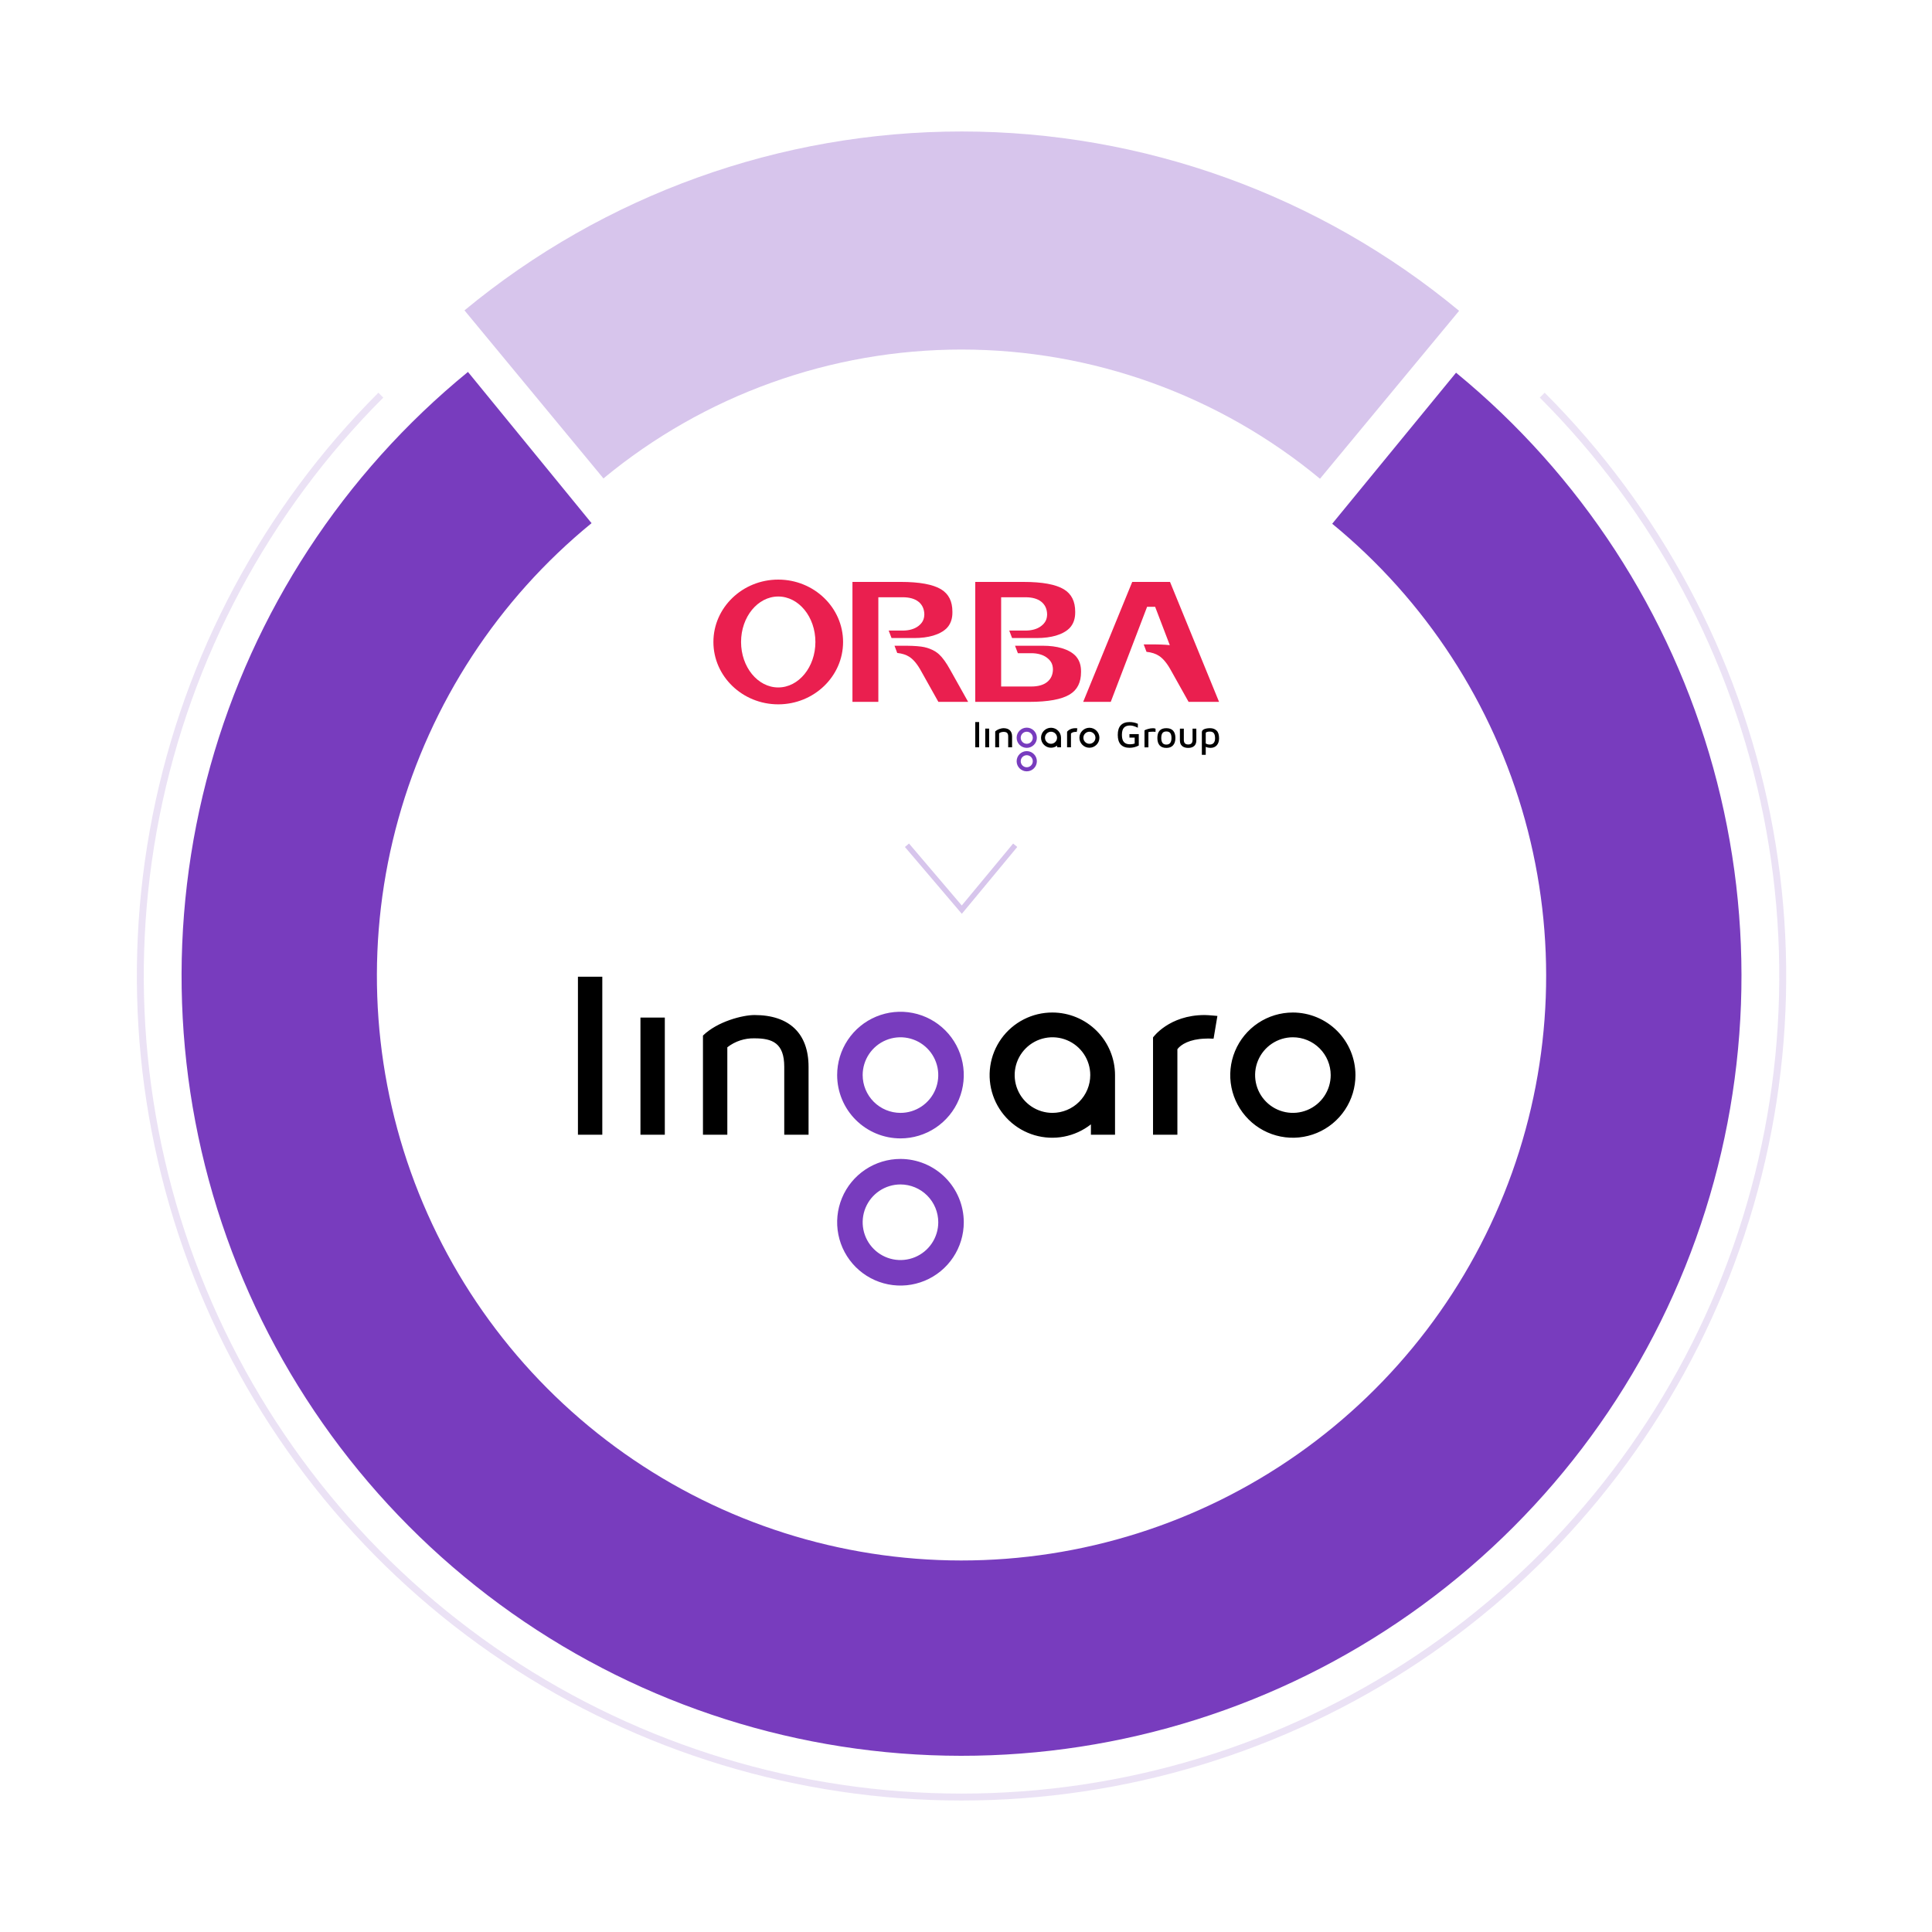 <svg xmlns="http://www.w3.org/2000/svg" width="1080" height="1080" viewBox="0 0 1080 1080" fill="none">
<rect x="0" y="0" width="1080" height="1080" fill="#333333" stroke="none"/>
<g clip-path="url(#clip0_46_140)">
<rect width="1080" height="1080" transform="matrix(-1 0 0 1 1080 0)" fill="white"/>
<g clip-path="url(#clip1_46_140)">
<rect width="1080" height="1080" fill="white"/>
<g clip-path="url(#clip2_46_140)">
<path d="M435.043 324C415.054 324 398.799 339.642 398.799 358.868C398.799 378.094 415.054 393.729 435.043 393.729C455.031 393.729 471.283 378.094 471.283 358.868C471.283 339.642 455.022 324 435.043 324ZM435.043 384.288C423.584 384.288 414.257 372.883 414.257 358.868C414.257 344.853 423.584 333.454 435.043 333.454C446.501 333.454 455.816 344.853 455.816 358.868C455.816 372.883 446.501 384.288 435.043 384.288Z" fill="#EA1F4F"/>
<path d="M604.302 375.174C604.302 372.172 603.532 369.615 602.021 367.581C601.693 367.113 601.298 366.66 600.856 366.241C599.626 365.08 598.03 364.073 596.109 363.242C595.866 363.154 595.599 363.046 595.321 362.949L593.462 362.309C590.481 361.434 586.926 360.975 582.958 360.975H567.406L569.004 365.141H576.504C580.094 365.141 583.122 366.022 585.265 367.675C587.567 369.448 588.536 371.35 588.601 374.173C588.557 377.219 587.441 379.621 585.268 381.324C583.198 382.939 580.249 383.761 576.495 383.761H559.637C559.637 383.761 559.646 383.735 559.646 383.717V333.869H573.239C576.996 333.869 579.936 334.694 582.012 336.309C584.185 338.003 585.3 340.417 585.344 343.469C585.286 346.292 584.308 348.177 582.012 349.962C579.863 351.618 576.835 352.492 573.248 352.492H564.176L565.763 356.668H579.696C583.666 356.668 587.218 356.199 590.255 355.316L592.056 354.69C592.343 354.599 592.61 354.488 592.876 354.38C594.762 353.572 596.369 352.571 597.614 351.386C598.039 350.971 598.428 350.523 598.765 350.07C600.267 348.022 601.037 345.467 601.037 342.468V342.305C601.037 342.196 601.043 342.1 601.043 341.991C601.043 336.134 598.979 332.032 594.735 329.442C590.226 326.692 582.636 325.296 572.187 325.296H545.174V392.346H575.447C585.901 392.346 593.494 390.95 598.006 388.194C602.241 385.61 604.305 381.511 604.305 375.657C604.305 375.545 604.296 375.434 604.296 375.332C604.296 375.276 604.305 375.229 604.305 375.174" fill="#EA1F4F"/>
<path d="M521.62 355.316L523.418 354.687C523.697 354.593 523.972 354.482 524.232 354.377C526.13 353.572 527.735 352.568 528.979 351.386C529.395 350.974 529.793 350.523 530.13 350.07C531.632 348.025 532.402 345.467 532.402 342.465C532.402 342.395 532.394 342.337 532.388 342.258C532.394 342.173 532.402 342.082 532.402 341.989C532.402 336.131 530.335 332.032 526.101 329.442C521.582 326.692 513.995 325.293 503.541 325.293H476.527V392.346H490.999V333.866H504.598C508.346 333.866 511.304 334.694 513.374 336.315C515.532 337.998 516.642 340.4 516.707 343.431C516.642 346.272 515.67 348.177 513.368 349.964C511.216 351.62 508.191 352.495 504.598 352.495H496.782L498.381 356.671H511.052C515.026 356.671 518.578 356.208 521.62 355.319" fill="#EA1F4F"/>
<path d="M524.897 365.749C524.35 365.234 523.732 364.763 522.956 364.269L522.965 364.254L522.622 364.052C522.145 363.786 521.676 363.549 521.217 363.315C519.231 362.352 517.319 361.782 514.997 361.457C511.975 361.05 508.344 360.945 503.448 360.968H500.03L501.562 365.012C504.253 365.29 506.56 366.004 508.388 367.212C510.727 368.745 512.897 371.405 515.035 375.349L524.549 392.346H541.196L531.141 374.398C529.012 370.507 526.918 367.596 524.906 365.752" fill="#EA1F4F"/>
<path d="M654.047 325.293H632.92L605.508 392.343H620.919L641.239 339.194H645.722L653.924 360.644C650.979 360.302 647.459 360.211 642.835 360.237H639.336L640.902 364.377C643.655 364.664 646.018 365.393 647.886 366.63C650.282 368.199 652.501 370.923 654.689 374.957L664.425 392.349H681.459L654.047 325.293Z" fill="#EA1F4F"/>
<path d="M608.985 406.828C605.904 406.828 603.4 409.333 603.4 412.408C603.4 415.483 605.907 417.988 608.985 417.988C612.062 417.988 614.569 415.483 614.569 412.408C614.569 409.333 612.062 406.828 608.985 406.828ZM612.358 412.408C612.358 414.266 610.844 415.779 608.985 415.779C607.125 415.779 605.611 414.266 605.611 412.408C605.611 410.55 607.125 409.037 608.985 409.037C610.844 409.037 612.358 410.55 612.358 412.408ZM545.174 403.636H547.347V417.739H545.174V403.636ZM550.755 407.276H552.928V417.739H550.755V407.276ZM587.526 406.825C584.445 406.825 581.942 409.33 581.942 412.405C581.942 415.48 584.448 417.985 587.526 417.985C588.82 417.985 590.009 417.54 590.958 416.797V417.733H593.113V412.402C593.113 409.324 590.607 406.823 587.529 406.823L587.526 406.825ZM587.526 415.779C585.666 415.779 584.153 414.266 584.153 412.408C584.153 410.55 585.666 409.037 587.526 409.037C589.385 409.037 590.899 410.55 590.899 412.408C590.899 414.266 589.385 415.779 587.526 415.779ZM565.757 411.668V417.736H563.584V411.662C563.584 409.558 562.53 409.128 560.949 409.128C559.625 409.128 558.802 409.675 558.503 409.933V417.739H556.331V408.885C557.631 407.618 559.877 407.054 560.928 407.054C564.035 407.054 565.754 408.692 565.754 411.671L565.757 411.668ZM602.25 407.133L601.907 409.154L601.76 409.143C601.564 409.125 601.351 409.119 601.125 409.128C599.798 409.172 598.99 409.649 598.677 410.073V417.739H596.504V409.049C596.504 409.049 597.919 407.054 601.11 407.054C601.438 407.054 602.25 407.136 602.25 407.136V407.133Z" fill="black"/>
<path d="M573.959 419.887C570.844 419.887 568.308 422.421 568.308 425.534C568.308 428.647 570.844 431.181 573.959 431.181C577.075 431.181 579.611 428.647 579.611 425.534C579.611 422.421 577.075 419.887 573.959 419.887ZM577.333 425.534C577.333 427.392 575.819 428.904 573.959 428.904C572.1 428.904 570.586 427.392 570.586 425.534C570.586 423.676 572.1 422.163 573.959 422.163C575.819 422.163 577.333 423.676 577.333 425.534ZM573.959 418.055C577.075 418.055 579.611 415.521 579.611 412.408C579.611 409.295 577.075 406.761 573.959 406.761C570.844 406.761 568.308 409.295 568.308 412.408C568.308 415.521 570.844 418.055 573.959 418.055ZM570.586 412.408C570.586 410.55 572.1 409.038 573.959 409.038C575.819 409.038 577.333 410.55 577.333 412.408C577.333 414.266 575.819 415.779 573.959 415.779C572.1 415.779 570.586 414.266 570.586 412.408Z" fill="#783CBE"/>
<path d="M631.371 412.329H634.29V415.644C633.538 415.922 632.656 416.062 631.64 416.062C630.138 416.062 629.014 415.644 628.27 414.81C627.526 413.976 627.154 412.642 627.154 410.808C627.154 408.973 627.526 407.639 628.27 406.805C629.014 405.971 630.159 405.556 631.702 405.556C632.399 405.556 633.087 405.664 633.766 405.877C634.449 406.094 635.213 406.401 636.062 406.805V404.596C634.616 403.958 633.064 403.636 631.409 403.636C629.28 403.636 627.655 404.23 626.528 405.418C625.4 406.606 624.838 408.402 624.838 410.808C624.838 413.213 625.4 415.033 626.528 416.226C627.655 417.423 629.289 418.02 631.43 418.02C633.236 418.02 634.955 417.596 636.583 416.747V410.369H631.368V412.329H631.371Z" fill="black"/>
<path d="M641.764 407.493C640.833 407.771 640.171 408.028 639.781 408.265V417.771H641.972V409.225C642.777 409.087 643.641 409.017 644.56 409.017C645.102 409.017 645.568 409.046 645.957 409.102V407.349C645.568 407.168 645.093 407.077 644.54 407.077C643.623 407.077 642.698 407.218 641.764 407.496V407.493Z" fill="black"/>
<path d="M651.986 407.056C648.648 407.056 646.979 408.885 646.979 412.539C646.979 414.347 647.4 415.723 648.241 416.668C649.081 417.613 650.337 418.084 652.006 418.084C653.676 418.084 654.864 417.604 655.74 416.644C656.616 415.685 657.055 414.315 657.055 412.536C657.055 410.757 656.63 409.4 655.781 408.461C654.932 407.521 653.667 407.053 651.983 407.053L651.986 407.056ZM651.986 416.229C650.999 416.229 650.279 415.913 649.828 415.281C649.377 414.649 649.151 413.736 649.151 412.539C649.151 411.343 649.371 410.438 649.807 409.818C650.247 409.201 650.973 408.891 651.989 408.891C653.005 408.891 653.719 409.192 654.179 409.798C654.639 410.403 654.867 411.316 654.867 412.539C654.867 415 653.907 416.229 651.989 416.229H651.986Z" fill="black"/>
<path d="M666.651 413.558C666.651 414.447 666.452 415.103 666.057 415.527C665.661 415.951 665.043 416.162 664.209 416.162C663.374 416.162 662.759 415.951 662.361 415.527C661.966 415.103 661.767 414.447 661.767 413.558V407.305H659.576V413.871C659.576 415.246 659.983 416.293 660.797 417.007C661.611 417.724 662.748 418.081 664.209 418.081C665.67 418.081 666.774 417.724 667.568 417.007C668.361 416.291 668.756 415.246 668.756 413.871V407.305H666.648V413.558H666.651Z" fill="black"/>
<path d="M680.077 408.391C679.152 407.501 677.931 407.057 676.417 407.057C675.163 407.057 674.092 407.238 673.193 407.598C672.297 407.961 671.846 408.537 671.846 409.327V421.961H674.016V417.479C674.405 417.675 674.844 417.818 675.33 417.917C675.816 418.014 676.247 418.064 676.625 418.064C678.153 418.064 679.345 417.584 680.191 416.624C681.041 415.665 681.465 414.365 681.465 412.727C681.465 410.726 681.003 409.28 680.077 408.391ZM678.47 415.302C677.963 415.907 677.213 416.209 676.226 416.209C675.433 416.209 674.695 416.007 674.016 415.603V409.807C674.016 409.544 674.226 409.336 674.651 409.181C675.076 409.029 675.635 408.953 676.332 408.953C677.418 408.953 678.171 409.28 678.595 409.933C679.02 410.585 679.231 411.504 679.231 412.683C679.231 413.862 678.976 414.693 678.47 415.299V415.302Z" fill="black"/>
</g>
</g>
<path d="M813.939 208.343C883.481 265.361 933.691 342.487 957.689 429.154C981.687 515.82 978.299 607.787 947.99 692.454C917.68 777.12 861.932 850.343 788.384 902.089C714.836 953.836 627.087 981.574 537.159 981.504C447.231 981.433 359.525 953.558 286.058 901.696C212.591 849.834 156.957 776.524 126.781 691.811C96.604 607.097 93.36 515.125 117.494 428.496C141.628 341.867 191.958 264.82 261.589 207.911L330.685 292.454C278.492 335.111 240.765 392.863 222.675 457.798C204.585 522.733 207.017 591.673 229.637 655.171C252.256 718.67 293.957 773.621 349.026 812.495C404.095 851.369 469.837 872.264 537.244 872.317C604.651 872.37 670.426 851.578 725.556 812.79C780.685 774.002 822.472 719.117 845.191 655.653C867.91 592.19 870.45 523.254 852.461 458.291C834.473 393.328 796.837 335.517 744.711 292.778L813.939 208.343Z" fill="#783CBE"/>
<path opacity="0.15" d="M863.476 219.524C927.948 283.996 971.854 366.138 989.642 455.563C1007.43 544.988 998.3 637.68 963.408 721.917C928.516 806.153 869.429 878.152 793.618 928.807C717.806 979.462 628.677 1006.5 537.5 1006.5C446.323 1006.5 357.193 979.462 281.382 928.807C205.571 878.152 146.483 806.153 111.591 721.917C76.699 637.68 67.57 544.988 85.358 455.563C103.146 366.138 147.052 283.996 211.524 219.524L214.262 222.261C150.331 286.192 106.794 367.644 89.155 456.318C71.517 544.992 80.57 636.906 115.168 720.435C149.767 803.964 208.359 875.358 283.533 925.588C358.707 975.818 447.088 1002.63 537.5 1002.63C627.911 1002.63 716.292 975.818 791.467 925.588C866.641 875.358 925.232 803.964 959.831 720.435C994.43 636.906 1003.48 544.993 985.844 456.319C968.206 367.644 924.669 286.192 860.738 222.261L863.476 219.524Z" fill="#783CBE"/>
<path d="M539 161L503.493 99.5L574.507 99.5L539 161Z" fill="white"/>
<path opacity="0.3" d="M259.649 173.502C337.866 108.821 436.198 73.455 537.695 73.5C639.192 73.546 737.492 109 815.652 173.751L737.885 267.62C681.578 220.973 610.76 195.431 537.64 195.398C464.521 195.365 393.68 220.844 337.331 267.441L259.649 173.502Z" fill="#783CBE"/>
<path d="M507 472.5L537.65 508.5L567.5 472.5" stroke="#783CBE" stroke-opacity="0.3" stroke-width="3"/>
<path d="M680.535 567.918L678.397 580.607H677.469C676.148 580.521 674.822 580.521 673.501 580.607C665.061 580.888 660.109 583.871 658.167 586.515V634.318H644.55V579.932C644.55 579.932 653.413 567.411 673.389 567.411C675.443 567.411 680.535 567.918 680.535 567.918ZM451.99 596.363V634.318H438.4V596.306C438.4 583.139 431.788 580.438 421.885 580.438C416.354 580.266 410.938 582.039 406.579 585.446V634.318H392.961V578.891C401.12 570.956 415.188 567.411 421.772 567.411C441.214 567.411 451.99 577.681 451.99 596.363ZM588.335 622.107C584.156 622.107 580.07 620.868 576.596 618.546C573.121 616.224 570.413 612.924 568.813 609.063C567.214 605.202 566.796 600.954 567.611 596.855C568.426 592.756 570.439 588.991 573.394 586.036C576.349 583.081 580.114 581.068 584.213 580.253C588.311 579.438 592.56 579.856 596.421 581.456C600.282 583.055 603.582 585.763 605.904 589.238C608.225 592.713 609.465 596.798 609.465 600.977C609.457 606.579 607.229 611.949 603.268 615.91C599.307 619.871 593.936 622.099 588.335 622.107ZM588.335 566.004C582.75 565.983 577.24 567.298 572.268 569.841C567.295 572.383 563.002 576.079 559.749 580.619C556.496 585.159 554.377 590.411 553.568 595.938C552.76 601.464 553.285 607.104 555.101 612.385C556.917 617.667 559.971 622.437 564.007 626.298C568.043 630.159 572.945 632.997 578.302 634.577C583.659 636.156 589.316 636.431 594.801 635.377C600.286 634.324 605.439 631.973 609.83 628.522V634.318H623.307V600.977C623.293 591.706 619.603 582.819 613.048 576.264C606.492 569.709 597.605 566.019 588.335 566.004ZM358.017 568.818H371.634V634.318H358.017V568.818ZM323.072 546H336.69V634.318H323.072V546ZM743.868 600.977C743.868 605.156 742.629 609.241 740.307 612.716C737.986 616.191 734.686 618.899 730.825 620.498C726.964 622.098 722.715 622.516 718.616 621.701C714.518 620.886 710.753 618.873 707.798 615.918C704.842 612.963 702.83 609.198 702.015 605.099C701.199 601 701.618 596.752 703.217 592.891C704.816 589.03 707.525 585.73 711 583.408C714.474 581.086 718.56 579.847 722.739 579.847C728.34 579.855 733.71 582.083 737.671 586.044C741.632 590.005 743.861 595.375 743.868 600.977ZM722.739 566.004C715.814 565.999 709.043 568.048 703.283 571.891C697.523 575.735 693.032 581.201 690.379 587.598C687.727 593.995 687.031 601.034 688.381 607.826C689.731 614.619 693.065 620.858 697.961 625.754C702.858 630.651 709.097 633.985 715.889 635.335C722.681 636.684 729.721 635.989 736.118 633.336C742.514 630.684 747.98 626.193 751.824 620.433C755.668 614.673 757.717 607.902 757.711 600.977C757.696 591.706 754.007 582.819 747.452 576.264C740.896 569.709 732.009 566.019 722.739 566.004Z" fill="black"/>
<path d="M482.237 600.977C482.237 596.798 483.476 592.712 485.797 589.238C488.119 585.763 491.419 583.054 495.28 581.455C499.141 579.856 503.39 579.438 507.489 580.253C511.587 581.068 515.352 583.081 518.307 586.036C521.262 588.991 523.275 592.756 524.09 596.854C524.905 600.953 524.487 605.202 522.888 609.063C521.288 612.924 518.58 616.224 515.105 618.545C511.631 620.867 507.545 622.107 503.366 622.107C497.765 622.099 492.394 619.87 488.433 615.909C484.472 611.948 482.244 606.578 482.237 600.977ZM503.366 636.371C510.367 636.371 517.21 634.295 523.031 630.406C528.851 626.517 533.388 620.989 536.067 614.522C538.746 608.054 539.447 600.937 538.081 594.071C536.715 587.206 533.344 580.899 528.394 575.949C523.444 570.999 517.137 567.628 510.272 566.262C503.406 564.896 496.289 565.597 489.821 568.276C483.354 570.955 477.826 575.492 473.937 581.312C470.048 587.133 467.972 593.976 467.972 600.977C467.979 610.362 471.711 619.36 478.347 625.996C484.983 632.632 493.981 636.364 503.366 636.371ZM524.496 683.245C524.496 687.424 523.257 691.509 520.935 694.984C518.613 698.459 515.313 701.167 511.452 702.767C507.591 704.366 503.343 704.784 499.244 703.969C495.145 703.154 491.38 701.141 488.425 698.186C485.47 695.231 483.458 691.466 482.642 687.367C481.827 683.269 482.246 679.02 483.845 675.159C485.444 671.298 488.152 667.998 491.627 665.676C495.102 663.355 499.187 662.115 503.366 662.115C508.968 662.123 514.338 664.351 518.299 668.312C522.26 672.273 524.489 677.643 524.496 683.245ZM503.366 647.851C496.366 647.851 489.523 649.926 483.702 653.816C477.882 657.705 473.345 663.233 470.666 669.7C467.987 676.168 467.286 683.284 468.652 690.15C470.017 697.016 473.388 703.323 478.339 708.273C483.289 713.223 489.595 716.594 496.461 717.96C503.327 719.325 510.444 718.624 516.911 715.946C523.379 713.267 528.907 708.73 532.796 702.909C536.685 697.089 538.761 690.246 538.761 683.245C538.746 673.863 535.012 664.868 528.378 658.234C521.743 651.599 512.749 647.865 503.366 647.851Z" fill="#783CBE"/>
</g>
<defs>
<clipPath id="clip0_46_140">
<rect width="1080" height="1080" fill="white" transform="matrix(-1 0 0 1 1080 0)"/>
</clipPath>
<clipPath id="clip1_46_140">
<rect width="1080" height="1080" fill="white"/>
</clipPath>
<clipPath id="clip2_46_140">
<rect width="282.667" height="107.178" fill="white" transform="translate(398.8 324)"/>
</clipPath>
</defs>
</svg>
